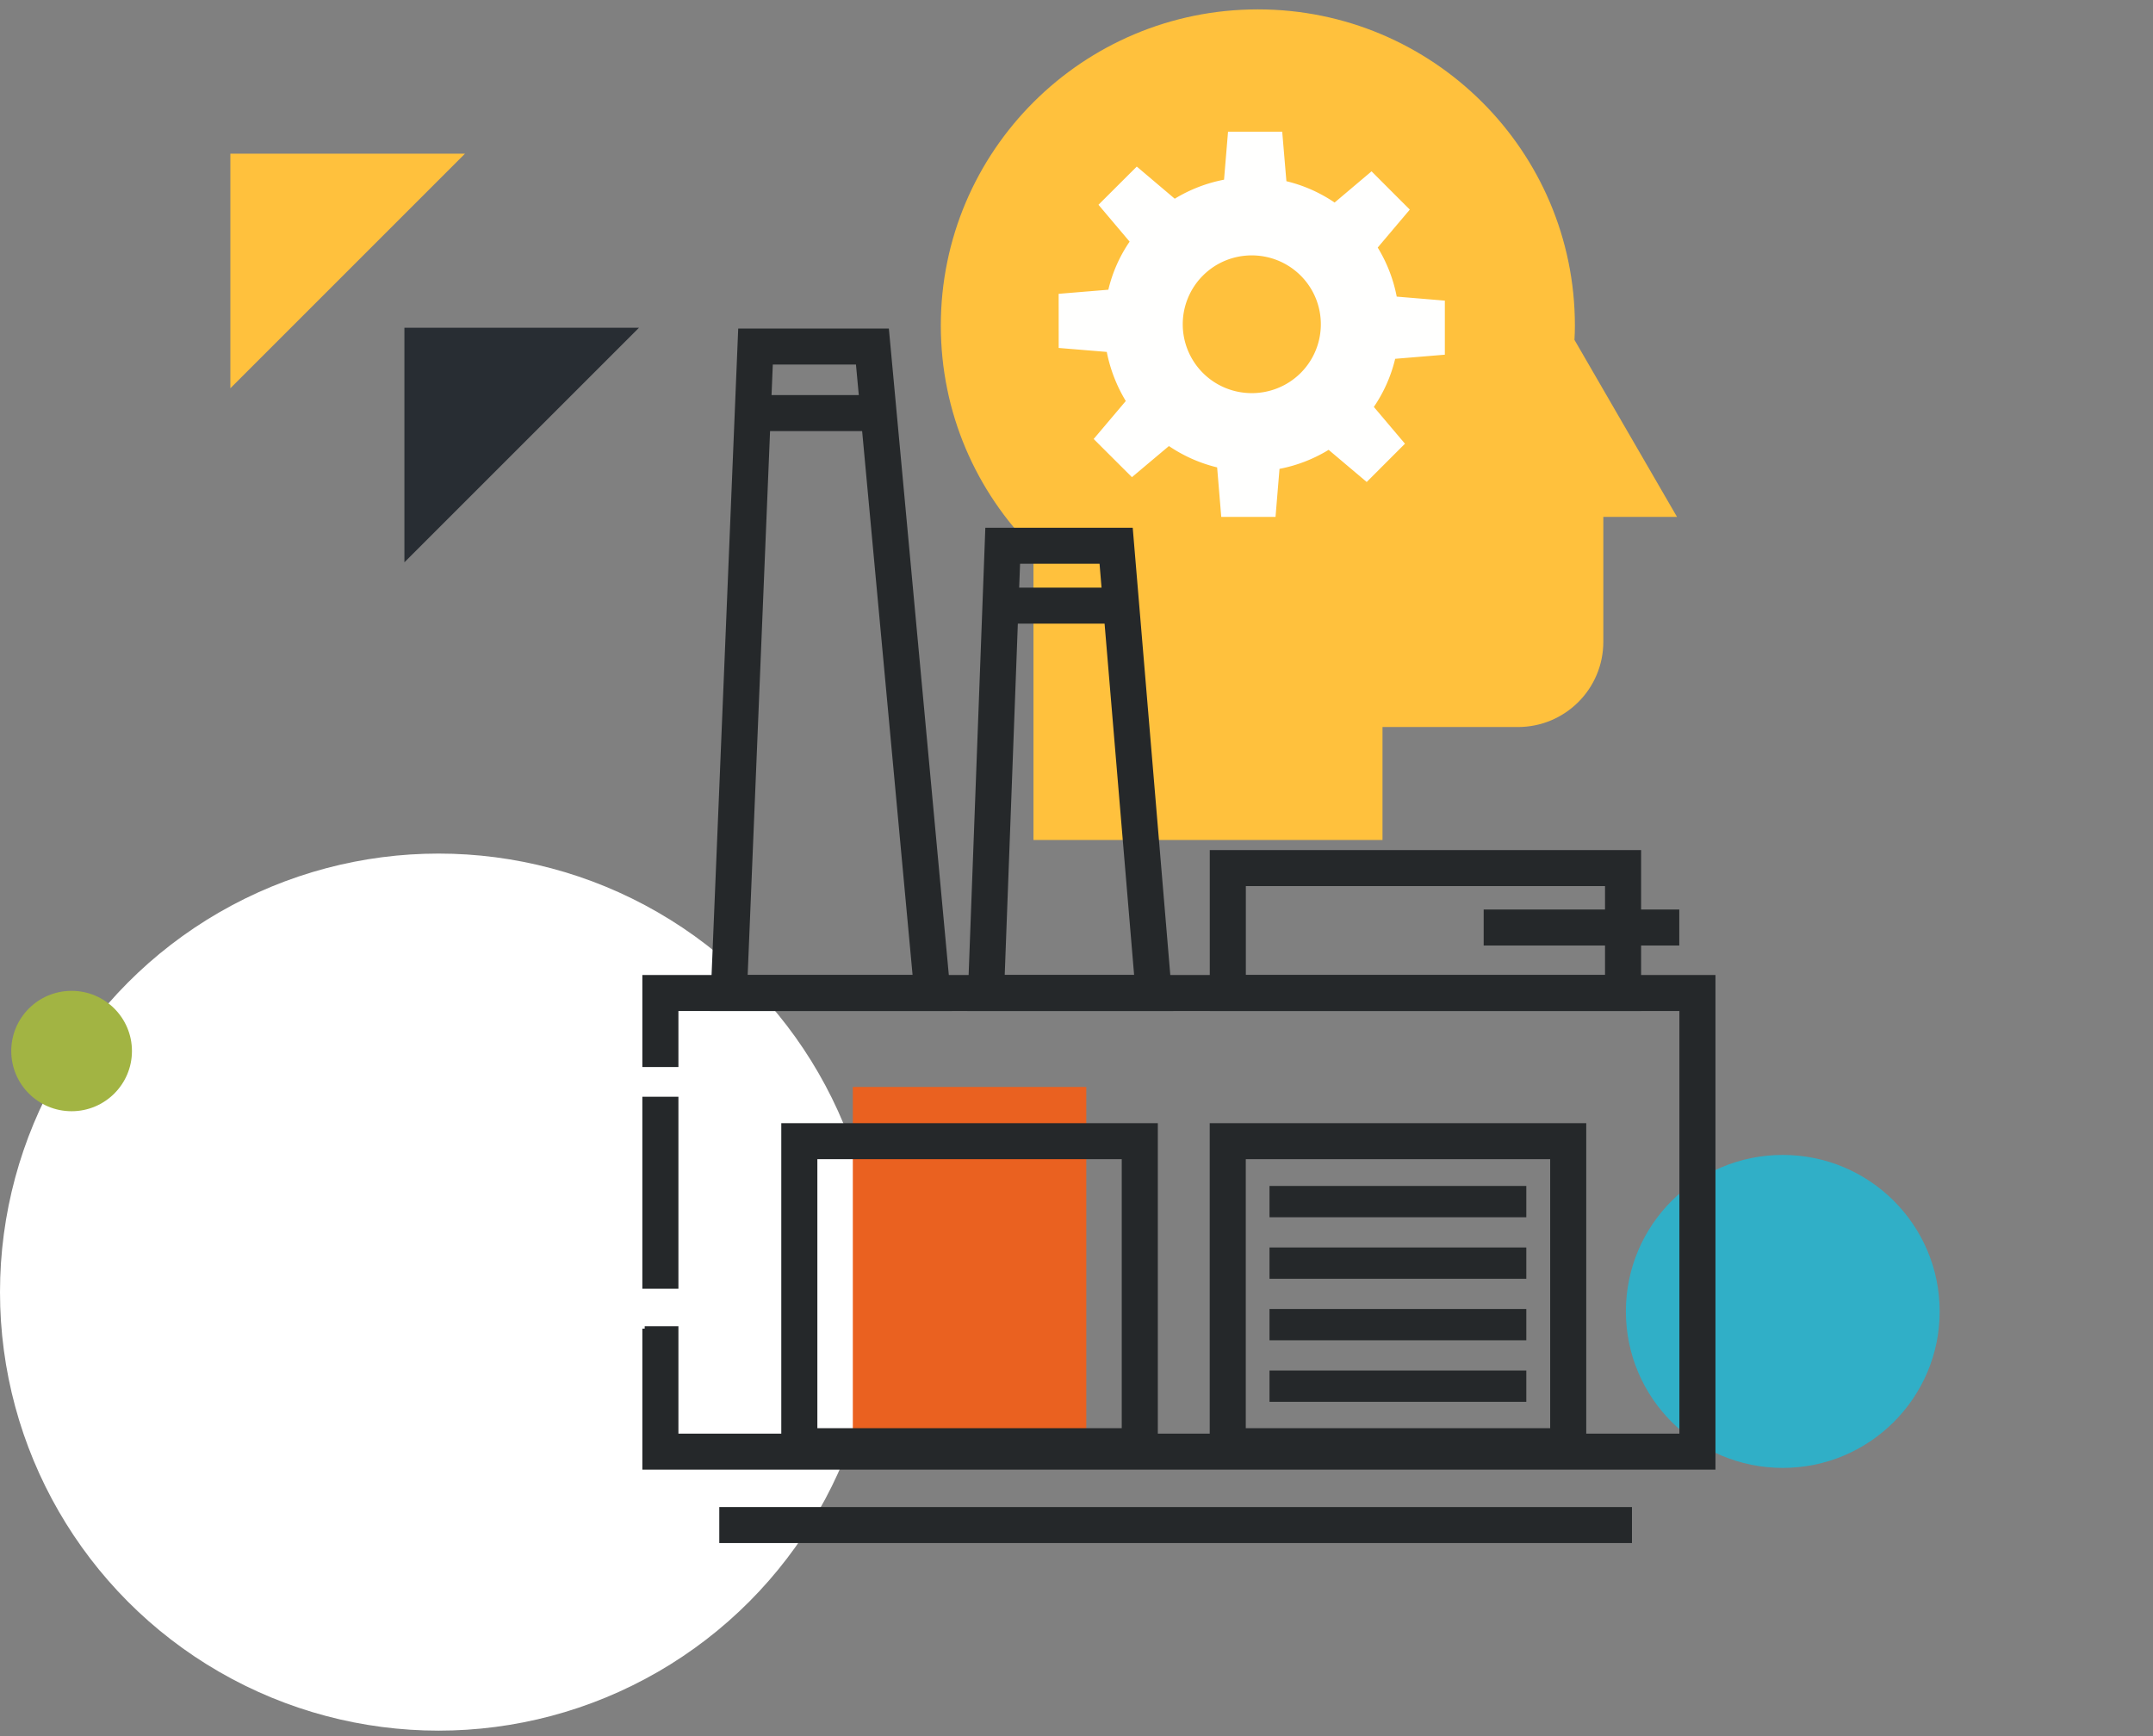 <svg viewBox="0 0 243 196" xmlns="http://www.w3.org/2000/svg" xml:space="preserve" style="fill-rule:evenodd;clip-rule:evenodd"><rect x="0" y="0" width="243" height="196" fill="#808080" stroke="none"/><g transform="translate(-14 -13.65)"><circle cx="63.5" cy="159.5" r="49.5" style="fill:#fff"/><path d="M59.644 50.644v26.478l26.478-26.478H59.644Z" style="fill:#282d33"/><path d="M40 31v26.478L66.478 31H40Z" style="fill:#ffc13d"/><path style="fill:none" d="M26 0h215.25v181.65H26z" transform="translate(15 13.65)"/><path d="M13.742 117.588c0 3.752-3.052 6.794-6.812 6.794-3.764 0-6.81-3.042-6.81-6.794 0-3.754 3.046-6.794 6.81-6.794 3.76 0 6.812 3.04 6.812 6.794" style="fill:#a2b443" transform="translate(15.15 14.7)"/><path d="M217.773 146.979c0 9.756-7.934 17.665-17.711 17.665-9.787 0-17.705-7.909-17.705-17.665 0-9.761 7.918-17.664 17.705-17.664 9.777 0 17.711 7.903 17.711 17.664" style="fill:#30afc7" transform="translate(15.15 14.7)"/><path style="fill:#ea6120" d="M95.105 121.642h26.35v40.555h-26.35z" transform="translate(15.15 14.7)"/><path d="M115.494 93.768V60.91c-6.466-6.462-10.458-15.369-10.458-25.21 0-19.708 16.018-35.691 35.783-35.691 19.756 0 35.783 15.983 35.783 35.691 0 .543-.018 1.08-.049 1.614l5 8.634 6.575 11.35h-8.318v14.093c0 5.316-4.309 9.624-9.642 9.624h-15.281v12.753" style="fill:#ffc13d" transform="translate(15.15 14.7)"/><path d="M145.652 30.058c3.034 3.035 3.034 7.949 0 10.992-3.051 3.034-7.99 3.034-11.032 0a7.773 7.773 0 0 1 0-10.996c3.042-3.035 7.981-3.035 11.032.004Zm-18.5-12.306-4.323 4.313 3.516 4.161a16.271 16.271 0 0 0-2.402 5.427l-5.608.463.004 6.11 5.428.448a17.034 17.034 0 0 0 2.146 5.541l-3.626 4.287 4.319 4.308 4.176-3.511a16.72 16.72 0 0 0 5.441 2.409l.465 5.589h6.125l.449-5.423a16.67 16.67 0 0 0 5.546-2.147l4.295 3.628 4.319-4.32-3.512-4.153a16.348 16.348 0 0 0 2.407-5.431l5.607-.464v-6.102l-5.432-.455a16.663 16.663 0 0 0-2.145-5.537l3.621-4.283-4.319-4.321-4.168 3.523a16.591 16.591 0 0 0-5.44-2.408l-.473-5.589h-6.114l-.452 5.418a16.804 16.804 0 0 0-5.563 2.148l-4.287-3.629Z" style="fill:#fffffe" transform="translate(15.15 14.7)"/><path d="M104.083 111.036v-1.766H82.961l2.858-69.44H95.7l6.619 71.369 1.764-.163v-1.766 1.766l1.764-.162-6.917-74.577H82.423l-3.152 76.506h26.756l-.18-1.929-1.764.162m24.983 0v-1.766h-17.092l1.753-46.953h9.467l4.108 48.864 1.764-.145v-1.766 1.766l1.763-.148-4.377-52.104h-16.136l-2.018 54.019h22.694l-.163-1.915-1.763.148m-1.573 16.725v-1.766H87.296v37.965h41.968v-37.965h-1.771v1.766l-1.771 1.766v30.9H90.837v-30.9h36.656-1.771m50.125-3.532H135.65v37.965h41.968v-37.965h-1.771v1.766l-1.771 1.766v30.9h-34.885v-30.9h34.885l1.771-1.766v-1.766Z" style="fill:#25282a;stroke:#25282a;stroke-width:.53px" transform="translate(15.15 14.7)"/><path d="M71.614 148.923v15.651h120.588v-55.301H71.614v9.857h3.541v-6.324h113.506v48.235H75.155v-12.118h-3.541" style="fill:#25282a;stroke:#25282a;stroke-width:.53px" transform="translate(15.15 14.7)"/><path d="M182.038 111.04v-1.767h-42.84V98.706h41.069v12.334h1.771v-1.767 1.767h1.771V95.173h-48.152v17.633h48.152v-1.766h-1.771m-101.74 58.29h102.48v3.533H80.298z" style="fill:#25282a;stroke:#25282a;stroke-width:.53px" transform="translate(15.15 14.7)"/><path style="fill:#25282a" d="M142.134 132.817h28.985v3.533h-28.985zm0 6.945h28.985v3.533h-28.985zm0 6.943h28.985v3.533h-28.985zm0 6.945h28.985v3.533h-28.985z" transform="translate(15.15 14.7)"/><path style="fill:#25282a;stroke:#25282a;stroke-width:.53px" d="M84.349 43.811h12.984v3.533H84.349zm27.742 21.735h12.983v3.533h-12.983zm54.48 36.333h21.548v3.533h-21.548zm-94.957 21.134h3.541v21.141h-3.541z" transform="translate(15.15 14.7)"/></g></svg>